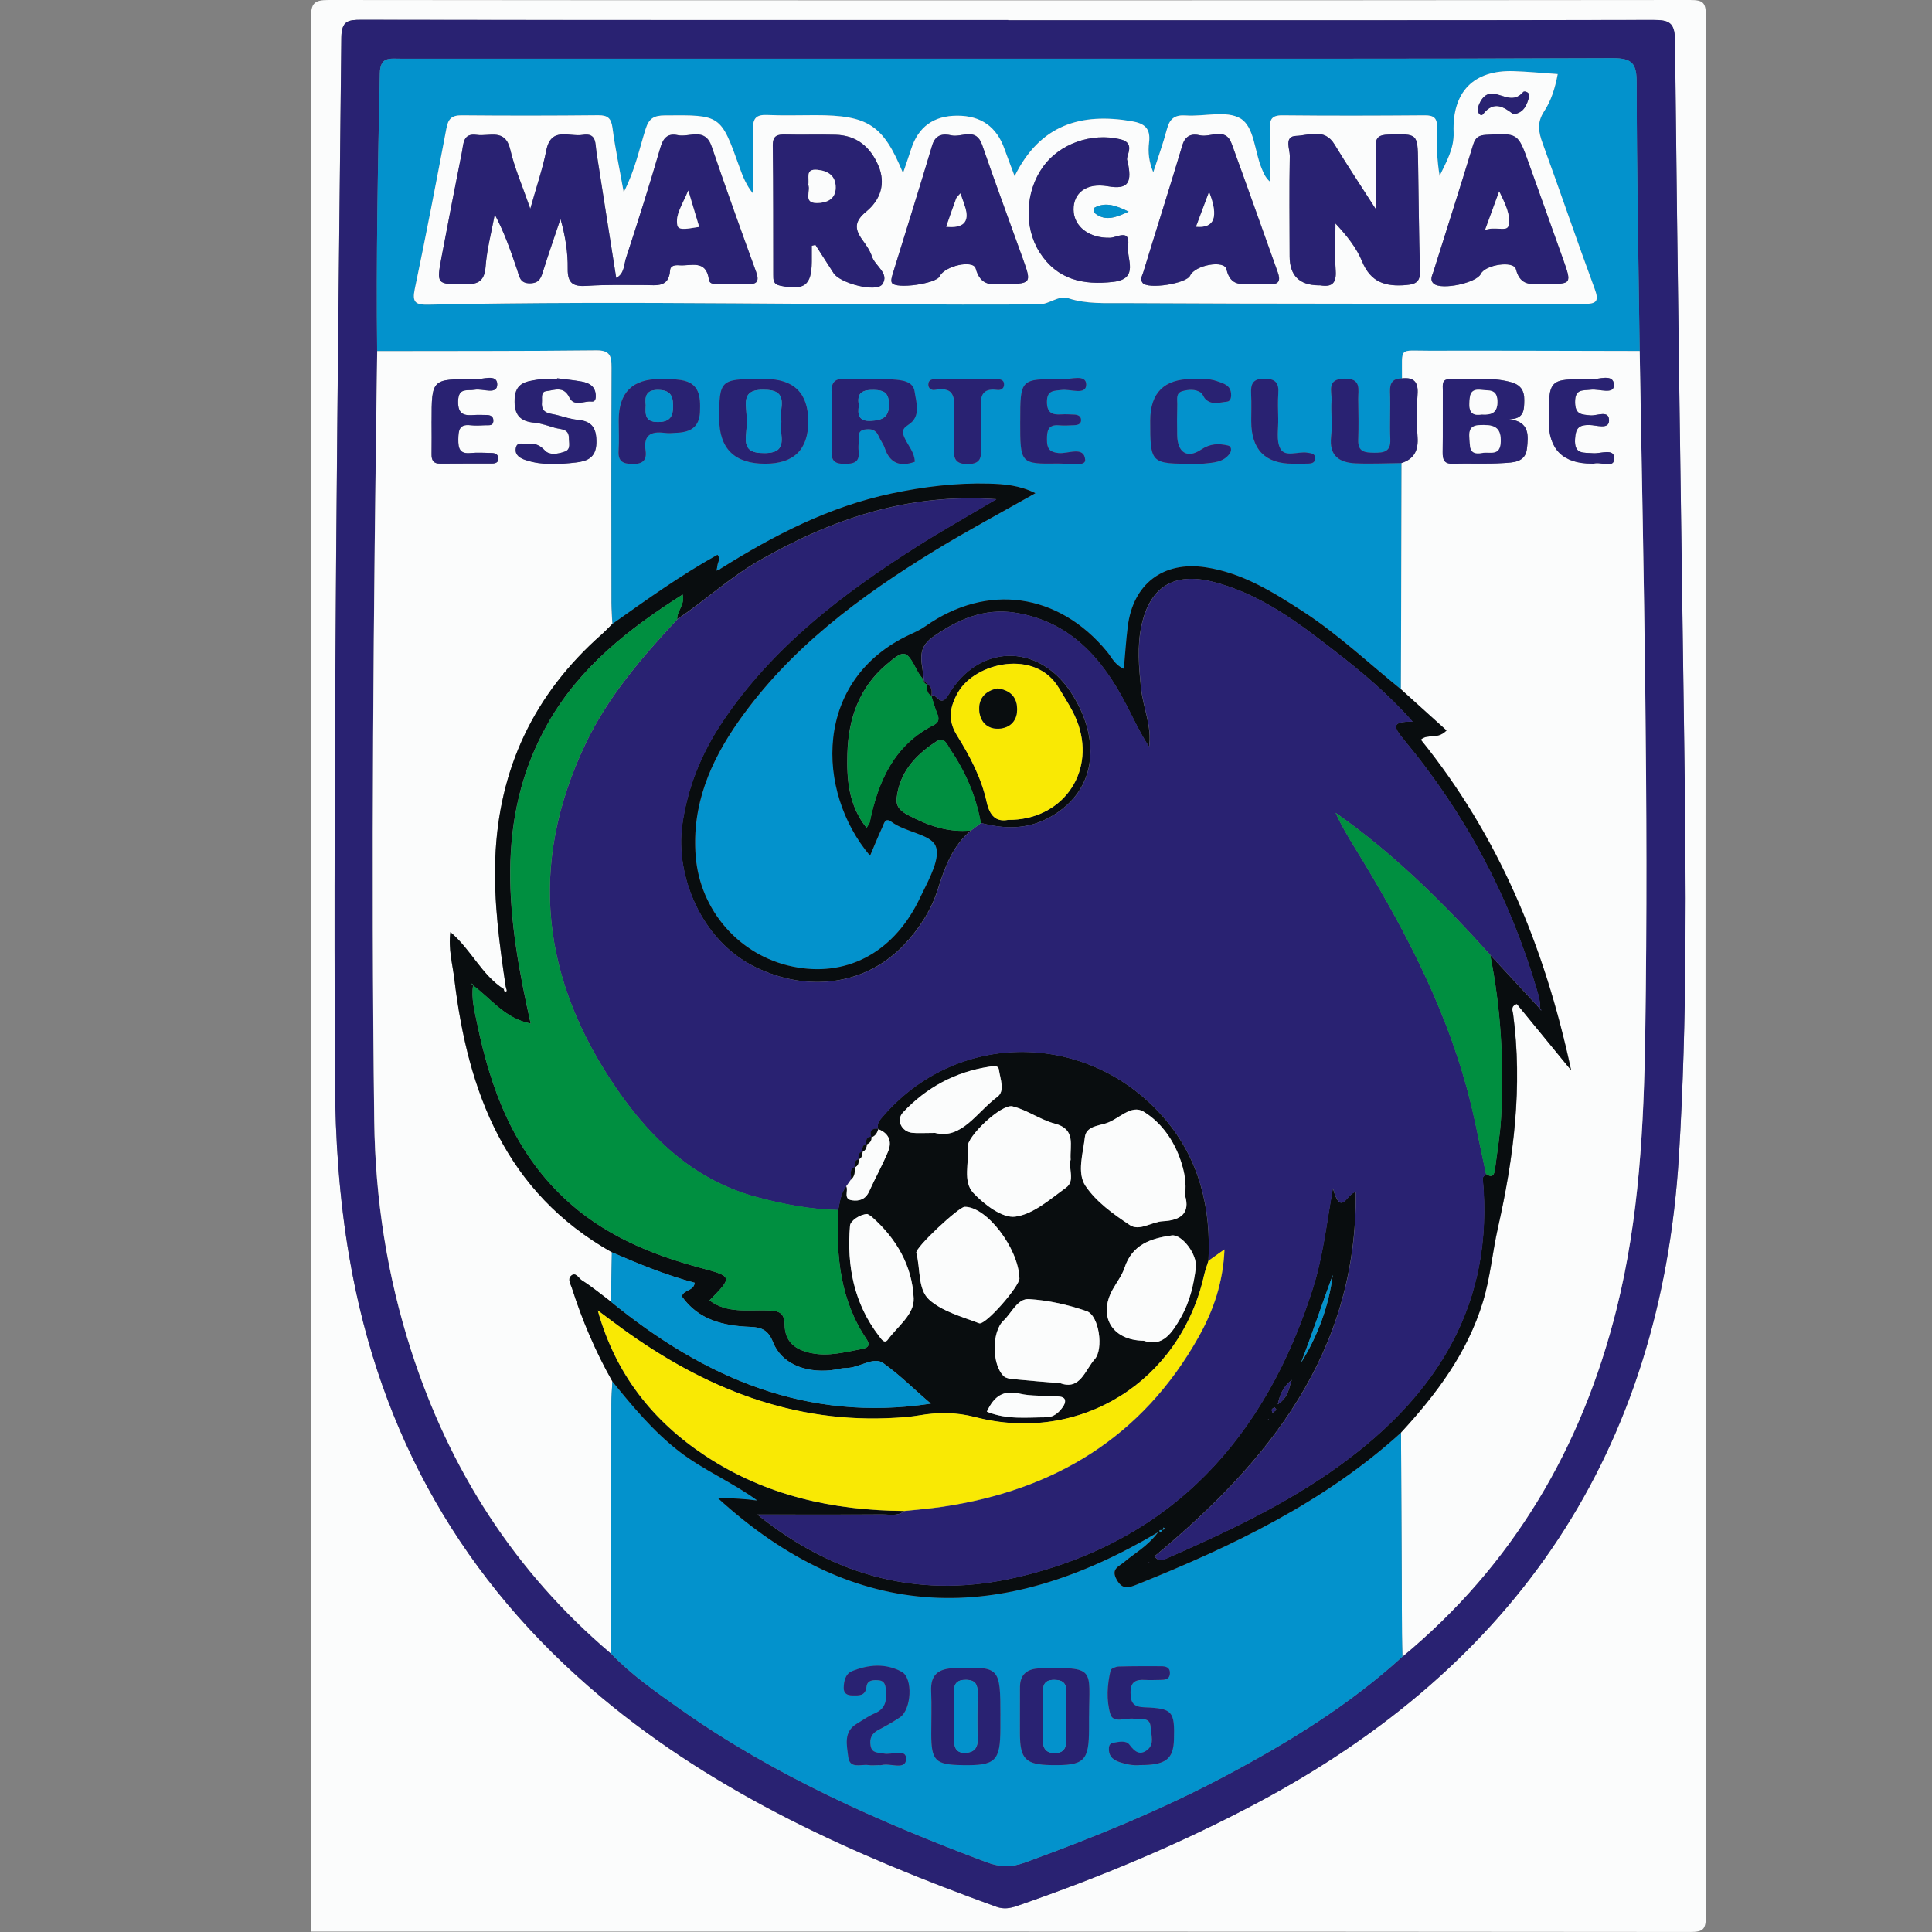 <?xml version="1.0" encoding="UTF-8"?>
<svg id="Camada_1" xmlns="http://www.w3.org/2000/svg" viewBox="0 0 500 500">
  <rect x="0" y="0" width="500" height="500" fill="#808080" stroke="none"/>
  <defs>
    <style>
      .cls-1 {
        fill: #0392cc;
      }

      .cls-2 {
        fill: #090d0f;
      }

      .cls-3 {
        fill: #008f40;
      }

      .cls-4 {
        fill: #fbfcfc;
      }

      .cls-5 {
        fill: #f9e904;
      }

      .cls-6 {
        fill: #292272;
      }
    </style>
  </defs>
  <path class="cls-4" d="M80.57,499.9c0-165.1.01-330.21-.09-495.31,0-3.75.84-4.6,4.58-4.59C202.5.12,319.94.11,437.39,0c3.41,0,4.08.67,4.08,4.09-.11,163.94-.11,327.88,0,491.81,0,3.42-.67,4.1-4.08,4.09-118.94-.11-237.88-.1-356.83-.1ZM260.91,5.24v-.05c-55.8,0-111.6.03-167.4-.06-3.51,0-5.14.3-5.18,4.64-.94,89.94-2.1,179.87-1.65,269.82.08,15.33,1.13,30.58,3.71,45.73,7.85,45.97,29.44,83.99,65.16,113.88,30.29,25.34,65.68,41.02,102.34,54.29,1.85.67,3.52.39,5.31-.23,21.34-7.37,42.12-16.01,62.08-26.62,67.13-35.67,104.52-90.89,109.21-167.43,2.18-35.6,1.87-71.25,1.38-106.89-.84-60.62-1.75-121.24-2.39-181.86-.05-4.74-1.61-5.3-5.67-5.29-55.64.12-111.27.08-166.91.08Z"/>
  <path class="cls-6" d="M260.91,5.24c55.64,0,111.27.04,166.91-.08,4.06,0,5.62.55,5.67,5.29.64,60.62,1.55,121.24,2.39,181.86.49,35.64.8,71.29-1.38,106.89-4.69,76.54-42.08,131.76-109.21,167.43-19.96,10.61-40.75,19.25-62.08,26.62-1.79.62-3.46.89-5.31.23-36.66-13.27-72.05-28.95-102.34-54.29-35.73-29.89-57.31-67.92-65.16-113.88-2.59-15.15-3.64-30.4-3.71-45.73-.45-89.94.72-179.88,1.65-269.82.05-4.34,1.67-4.65,5.18-4.64,55.8.09,111.6.06,167.4.06v.05ZM158.06,427.88c5.31,5.55,11.59,9.92,17.8,14.32,24.45,17.32,51.57,29.27,79.44,39.74,3.47,1.3,6.44,1.37,9.94.09,17.78-6.48,35.29-13.59,52.01-22.48,16.28-8.66,31.95-18.3,45.68-30.8,28.63-23.71,46.47-54.1,55.43-89.99,5.88-23.55,7.07-47.57,7.43-71.73.88-58.74-.39-117.46-1.45-176.18-.3-23.13-.75-46.27-.78-69.4,0-4.87-.98-6.43-6.22-6.41-53.31.22-106.61.14-159.92.14-51.31,0-102.63,0-153.94,0-2.68,0-5.09-.53-5.18,3.79-.51,23.97-.97,47.93-.7,71.9-.95,66.42-1.6,132.84-.76,199.26.26,20.17,3.33,40.06,9.54,59.36,9.96,30.95,26.83,57.3,51.66,78.39Z"/>
  <path class="cls-1" d="M97.61,90.87c-.28-23.97.18-47.94.7-71.9.09-4.32,2.5-3.79,5.18-3.79,51.31,0,102.63,0,153.94,0,53.31,0,106.61.08,159.92-.14,5.23-.02,6.21,1.54,6.22,6.41.03,23.13.48,46.27.78,69.4-18.17-.03-36.33-.11-54.5-.07-8.02.02-6.94-1.15-7.01,7.15-2.27-.02-3.19,1.03-3.11,3.38.14,4.15-.09,8.32.07,12.47.12,3.19-1.73,3.41-4.13,3.39-2.37-.01-4.31-.15-4.18-3.36.14-3.49.07-6.99,0-10.48-.05-2.49.94-5.42-3.58-5.34-4.67.08-3.2,3.26-3.32,5.58-.17,3.15.24,6.35-.11,9.47-.54,4.93,2.12,6.68,6.3,6.87,3.97.18,7.96-.03,11.93-.07-.05,19.51-.11,39.02-.16,58.53-8.39-6.78-16.25-14.24-25.34-20.13-7.81-5.07-15.7-9.97-25.18-11.41-10.96-1.66-18.79,4.24-20.16,15.41-.43,3.53-.66,7.08-1,10.86-2.37-1.05-3.14-2.99-4.37-4.47-12.57-15.21-31.04-17.79-46.99-6.55-1.21.85-2.58,1.49-3.92,2.11-25.15,11.6-24.49,40.63-10.4,57.28,1.13-2.64,2.09-5.05,3.19-7.4.42-.89.68-2.62,2.35-1.38,3.63,2.72,10,3.19,11.39,6.16,1.41,3.02-1.53,8.45-3.51,12.52-.36.75-.73,1.5-1.1,2.24-6.8,13.25-18.72,19.35-32.33,16.55-13.84-2.85-24-14.55-25.12-28.59-1.05-13.2,3.8-24.49,11.12-34.91,13.29-18.9,31.4-32.34,50.8-44.19,8.43-5.15,17.16-9.81,26.01-14.83-4.11-2.04-8.04-2.36-12.01-2.47-8.5-.23-16.87.8-25.18,2.54-16.16,3.4-30.54,10.83-44.37,19.52-.25-.22-.51-.45-.76-.67-.02-.94.97-1.83.05-2.98-9.51,5.27-18.34,11.62-27.21,17.9-.09-1.82-.25-3.64-.25-5.46-.02-20.29-.05-40.58.03-60.87.01-2.91-.31-4.51-3.93-4.47-18.9.21-37.81.16-56.71.19ZM161.42,49.74c-1.1-6.15-2.2-11.33-2.89-16.57-.33-2.51-1.18-3.35-3.71-3.33-11.79.12-23.59.13-35.38.02-2.53-.02-3.44.94-3.89,3.32-2.63,13.88-5.29,27.76-8.19,41.58-.72,3.44.1,4.18,3.47,4.1,52.65-1.15,105.31.24,157.97-.07,2.9-.02,5.06-2.44,7.73-1.58,4.71,1.53,9.59,1.21,14.31,1.24,39.7.23,79.4.12,119.1.21,3.34,0,3.94-.73,2.74-3.97-4.61-12.47-8.87-25.07-13.43-37.55-1.08-2.97-1.54-5.43.38-8.33,1.85-2.8,2.85-6.12,3.51-9.63-4.09-.28-7.73-.63-11.37-.75-10.41-.34-15.95,5.34-15.57,15.88.15,4.16-1.88,7.57-3.62,11.22-.72-4.26-.82-8.4-.68-12.54.08-2.4-.81-3.15-3.16-3.13-12.29.09-24.59.13-36.88,0-2.82-.03-3.28,1.16-3.21,3.57.14,4.53.04,9.07.04,13.61-1.22-1.08-1.66-2.27-2.16-3.43-1.87-4.41-1.86-10.78-5.5-12.94-3.6-2.14-9.36-.46-14.15-.78-2.86-.19-4.16.85-4.87,3.54-1,3.77-2.34,7.45-3.54,11.17-1.15-2.77-1.39-5.28-1.09-7.72.43-3.59-1.08-4.92-4.48-5.5-13.09-2.24-23.72.84-30.31,14.22-1.04-2.8-1.84-4.88-2.6-6.98q-3.11-8.66-12.21-8.67t-11.96,8.61c-.66,2.05-1.38,4.08-2.11,6.24-5.13-12.45-8.99-14.98-22.67-14.98-4.15,0-8.31.15-12.46-.05-2.81-.13-3.78.81-3.68,3.67.19,5.57.06,11.15.06,16.73-1.78-2.13-2.71-4.49-3.57-6.88-4.87-13.62-4.86-13.54-19.37-13.41-2.77.03-4.06.75-4.93,3.52-1.63,5.16-2.7,10.56-5.66,16.35ZM209.18,109.06q0-10.97-11.14-10.97c-.5,0-1,0-1.49,0-10.1.01-10.41.32-10.41,10.21q0,11.72,11.89,11.72,11.16,0,11.16-10.95ZM236.73,119.52c-.05-2.35-1.57-4.01-2.5-5.9-.72-1.48-1.05-2.51.78-3.65,3.42-2.14,2.08-5.75,1.67-8.64-.39-2.75-3.42-2.96-5.63-3.12-4.12-.29-8.28,0-12.42-.17-2.6-.1-3.51.9-3.44,3.48.14,5.15.12,10.3,0,15.45-.06,2.5,1.12,3.08,3.33,3.08,2.3,0,3.98-.32,3.68-3.2-.09-.82-.06-1.66,0-2.49.1-1.23-.44-2.85,1.48-3.19,1.57-.28,2.96-.06,3.69,1.68.45,1.07,1.22,2.01,1.58,3.1,1.33,3.96,3.94,4.93,7.76,3.57ZM160.13,108.73c0,2.66.13,5.32-.03,7.97-.16,2.73,1.13,3.34,3.57,3.37,2.59.04,3.78-.91,3.4-3.48-.59-3.93,1.31-5.03,4.84-4.58,1.14.14,2.32.04,3.47-.03,3.39-.19,5.61-1.51,5.77-5.38.16-3.94-.06-7.49-4.92-8.25-1.79-.28-3.63-.25-5.45-.26q-10.66-.04-10.65,10.63ZM297.68,108.83c0,11.17.06,11.23,11.42,11.18.83,0,1.67.05,2.49-.03,2.46-.26,5.04-.31,6.67-2.6.5-.7.5-1.87-.46-2.08-2.4-.53-4.57-.55-6.97,1.07-3.62,2.43-6.11.69-6.18-3.76-.04-2.66-.05-5.33.02-7.99.03-1.25-.42-2.89,1.3-3.38,1.59-.45,3.31-.61,4.8.36.5.33.67,1.13,1.12,1.6,1.64,1.72,3.69.93,5.59.76.98-.09,1.16-1.06,1.13-1.93-.1-2.37-1.96-2.78-3.7-3.4-2.1-.75-4.26-.54-6.41-.54q-10.82-.04-10.82,10.74ZM264.04,109.06c0,10.96,0,11.04,9.79,10.9,2.48-.04,7.17.92,7.03-.93-.29-3.73-4.46-1.51-6.91-1.78-2.48-.27-2.98-1.31-2.99-3.47,0-2.28.25-3.98,3.15-3.71,1.31.12,2.65.02,3.97-.03.86-.04,1.73-.29,1.71-1.34-.02-.99-.82-1.36-1.7-1.4-1.16-.06-2.32-.13-3.47-.05-2.36.16-3.66-.46-3.67-3.25,0-3.02,1.75-2.84,3.86-3.09,2.24-.27,6.31,1.46,6.31-1.38,0-2.79-4.09-1.32-6.3-1.36-10.77-.18-10.77-.08-10.77,10.89ZM250.33,98.1c-2.65,0-5.3-.02-7.95.01-.98.01-2.13.02-2.15,1.41-.02,1.01.83,1.53,1.67,1.38,5.82-1.05,5.02,2.95,4.98,6.43-.03,2.66.04,5.31-.02,7.97-.06,2.6-.29,4.87,3.64,4.81,3.68-.06,3.39-2.19,3.36-4.58-.04-3.15.11-6.32-.04-9.46-.15-3.13-.02-5.76,4.26-5.16.84.12,1.71-.29,1.75-1.31.06-1.43-1.09-1.46-2.07-1.48-2.48-.04-4.97-.01-7.45-.02ZM323.82,109q0,11.03,10.78,11.02c1.16,0,2.32.02,3.48-.02.97-.03,2.18.05,2.28-1.29.11-1.36-1.05-1.39-2.05-1.55-2.38-.39-5.69,1.28-6.95-1.02-1.14-2.08-.49-5.16-.56-7.8-.06-2.16-.14-4.33.02-6.48.2-2.71-.69-3.83-3.6-3.85-3.12-.02-3.56,1.5-3.43,4.02.12,2.32.03,4.65.02,6.98Z"/>
  <path class="cls-4" d="M362.84,97.92c.06-8.3-1.02-7.13,7.01-7.15,18.17-.04,36.33.04,54.5.07,1.05,58.72,2.33,117.44,1.45,176.18-.36,24.16-1.55,48.17-7.43,71.73-8.96,35.89-26.8,66.28-55.43,89.99-.04-1.98-.1-3.96-.11-5.95-.09-17.34-.16-34.69-.25-52.03,9.2-9.96,17.2-20.65,21.23-33.9,1.9-6.24,2.43-12.72,3.85-19.02,4.13-18.3,6.45-36.68,3.95-55.44-.1-.79-.75-1.99.97-2.57,4.38,5.35,8.8,10.75,14.04,17.14-6.93-32.34-18.92-60.83-38.9-85.55,1.89-1.65,4.21.12,6.66-2.38-3.98-3.6-7.9-7.14-11.82-10.68.05-19.51.11-39.02.16-58.53,3.33-1.07,4.4-3.36,4.14-6.8-.27-3.61-.28-7.28,0-10.89.25-3.2-.85-4.57-4.02-4.23ZM390.49,108.49c4.01-.02,3.96-2.41,4-4.94.04-2.57-1.04-3.99-3.51-4.67-5.24-1.43-10.57-.57-15.86-.74-2.07-.06-1.71,1.63-1.71,2.88-.03,5.33.04,10.66-.04,15.99-.03,1.99.39,3.09,2.72,3.01,4.31-.16,8.65.12,12.95-.18,2.51-.17,5.73-.11,6.14-3.73.38-3.36.78-7.03-4.68-7.63ZM400.8,108.99q0,11,11.15,11c.17,0,.35.04.5,0,1.84-.6,5.35,1.45,5.32-1.41-.03-2.67-3.54-1.13-5.47-1.29-2.5-.21-4.92.42-4.68-3.68.17-2.87,1-3.65,3.74-3.62,1.73.02,4.94,1.24,5.05-1.04.14-2.99-3.09-1.3-4.77-1.45-2.37-.21-3.99-.19-4.01-3.44-.02-3.46,1.95-2.95,4.11-3.21,2.1-.26,6.01,1.39,5.95-1.22-.07-3.07-4-1.39-6.13-1.43-10.76-.21-10.76-.1-10.76,10.79Z"/>
  <path class="cls-4" d="M97.61,90.87c18.9-.04,37.81.02,56.71-.19,3.62-.04,3.94,1.56,3.93,4.47-.08,20.29-.05,40.58-.03,60.87,0,1.82.17,3.64.25,5.46-.94.92-1.84,1.89-2.82,2.76-17.44,15.4-26.62,34.68-27.48,58.04-.41,11.19,1.09,22.16,2.72,33.16-.18.17-.34.36-.49.56-5.77-3.66-8.49-10.27-13.85-14.77-.56,4.39.56,8.27,1.03,12.16,3.52,29.38,13.28,55.21,40.78,70.71-.08,4.26-.16,8.52-.24,12.78-2.51-1.88-4.94-3.9-7.58-5.57-.78-.49-1.59-2.3-2.81-1.07-.85.86-.06,2.04.3,3.17,2.68,8.39,6.12,16.43,10.45,24.09-.09,1.99-.26,3.98-.26,5.96-.07,21.47-.11,42.94-.16,64.41-24.83-21.08-41.7-47.44-51.66-78.39-6.21-19.3-9.29-39.19-9.54-59.36-.84-66.42-.19-132.84.76-199.26ZM144.17,97.89c0,.1-.02.21-.03.31-1.66,0-3.35-.22-4.96.05-2.91.48-5.84.71-6.01,5.07-.16,4.07,1.35,5.75,5.2,6.1,1.79.16,3.53.84,5.28,1.33,1.51.42,3.56.18,3.56,2.6,0,1.26.58,2.93-1.02,3.52-1.7.62-3.99,1.04-5.2-.27-1.33-1.44-2.6-1.89-4.27-1.67-1.15.15-2.96-.86-3.26,1.13-.26,1.76,1.15,2.57,2.67,3.06,4.21,1.36,8.54,1.08,12.8.6,2.85-.32,5.33-1.12,5.4-5.11.06-3.73-1.07-5.59-4.81-5.95-1.79-.17-3.56-.74-5.31-1.21-1.81-.49-4.25-.27-3.98-3.31.1-1.1-.36-2.74,1.13-2.9,2.07-.23,4.48-1.44,5.96,1.61,1.24,2.54,3.78.87,5.72,1.09,1.09.12,1.17-.9,1.11-1.76-.16-2.27-1.76-3.08-3.65-3.42-2.1-.38-4.24-.57-6.36-.85ZM111.7,109.06c0,2.82.03,5.64-.01,8.47-.03,1.59.46,2.49,2.24,2.47,4.47-.06,8.94-.02,13.41-.03.88,0,1.71-.29,1.65-1.35-.05-.98-.81-1.37-1.72-1.38-1.82-.02-3.66-.17-5.46.01-2.85.29-3.23-1.2-3.2-3.57.03-2.28.22-3.97,3.15-3.62,1.31.16,2.65.06,3.97,0,.76-.03,1.81.21,1.94-.95.14-1.27-.67-1.72-1.84-1.7-.99.01-1.99-.07-2.98,0-2.59.2-4.36,0-4.29-3.55.07-3.65,2.36-2.63,4.33-2.99,2.05-.38,5.83,1.47,5.8-1.42-.03-2.77-3.83-1.21-5.86-1.25-11.13-.19-11.14-.09-11.13,10.87Z"/>
  <path class="cls-1" d="M158.06,427.88c.05-21.47.09-42.94.16-64.41,0-1.99.17-3.98.26-5.96,5.23,6.46,10.5,12.82,17.13,17.99,6.36,4.95,13.85,8.05,20.4,12.84-3.18-.45-6.14-.56-10.33-.73,36.01,32.9,73.54,32.97,114.07,8.9-3,3.91-6.16,5.47-8.74,7.69-1.41,1.21-3.6,1.76-2.02,4.59,1.52,2.74,3.18,2.11,5.34,1.24,24.59-9.88,48.35-21.2,68.25-39.26.08,17.34.16,34.69.25,52.03,0,1.98.07,3.96.11,5.95-13.72,12.51-29.39,22.15-45.68,30.8-16.72,8.89-34.23,16-52.01,22.48-3.51,1.28-6.47,1.21-9.94-.09-27.87-10.47-54.99-22.42-79.44-39.74-6.22-4.41-12.49-8.77-17.8-14.32ZM258.89,444.24c0-12.9-.11-12.94-11.94-12.54-4.1.14-6.18,1.67-5.98,6,.17,3.65.03,7.32.03,10.99,0,6.99,1.01,8,8.05,8.12,8.62.15,9.83-1.03,9.83-9.58,0-1,0-2,0-3ZM281.84,444.24c0-12.42,1.97-12.84-12.84-12.46-.17,0-.33.02-.5.03-2.96.23-4.53,1.79-4.54,4.81-.01,3.99-.02,7.97-.01,11.96.01,6.68,1.44,8.12,8.13,8.23,8.57.14,9.75-1.02,9.75-9.58,0-1,0-1.99,0-2.99ZM294.85,456.82c6.81.04,8.83-1.5,8.96-6.64.2-7.26-.35-8.03-7.58-8.3-2.87-.11-3.67-1.14-3.66-3.86.01-2.8,1.41-3.37,3.73-3.24,1.32.08,2.65.02,3.97,0,1.19-.02,2.43-.08,2.49-1.7.06-1.63-1.15-1.83-2.36-1.84-3.64-.02-7.28-.04-10.91.08-.73.02-1.97.51-2.08.99-.88,3.74-1.12,7.73-.07,11.29.77,2.61,4.09.85,6.23,1.25,1.65.31,4.07-.65,4.2,2.14.09,2.02,1.14,4.47-.99,6.01-1.89,1.37-3.17.29-4.47-1.43-.93-1.24-2.77-.74-4.23-.51-1.03.17-1.16,1.04-1.11,1.9.11,1.75,1.22,2.56,2.76,3.09,1.75.61,3.51.92,5.11.79ZM227.22,456.82c.33,0,.68.07.99-.01,2.19-.58,6.16,1.43,6.3-1.51.14-2.89-3.73-1.02-5.78-1.46-1.44-.32-3.07,0-3.42-2.04-.32-1.87.31-3.18,2.03-4.08,1.91-.99,3.79-2.06,5.57-3.25,2.99-1.99,3.43-10.17.48-11.78-4.18-2.28-8.67-1.9-12.94-.15-1.61.66-2.06,2.51-2.09,4.25-.03,1.51.9,1.99,2.24,2,1.66,0,3.36.23,3.65-2.22.2-1.76,1.68-1.8,3.05-1.71,1.82.13,1.88,1.47,2,2.86.2,2.5-.21,4.55-2.86,5.69-1.66.71-3.17,1.79-4.72,2.73-3.49,2.11-2.52,5.56-2.19,8.54.36,3.24,3.29,1.86,5.22,2.14.81.12,1.65.02,2.48.02Z"/>
  <path class="cls-2" d="M362.58,370.77c-19.9,18.06-43.66,29.38-68.25,39.26-2.17.87-3.83,1.5-5.34-1.24-1.57-2.83.62-3.37,2.02-4.59,2.58-2.22,5.74-3.78,8.74-7.69-40.53,24.07-78.06,24-114.07-8.9,4.19.17,7.15.28,10.33.73-6.55-4.79-14.04-7.89-20.4-12.84-6.63-5.17-11.9-11.53-17.13-17.99-4.33-7.66-7.77-15.71-10.45-24.1-.36-1.13-1.16-2.31-.3-3.17,1.22-1.23,2.03.58,2.81,1.07,2.64,1.67,5.07,3.68,7.58,5.57,24.09,19.66,50.72,31.29,82.79,26.37-4.22-3.57-8.05-7.46-12.37-10.51-2.48-1.75-6.21,1.3-9.54,1.3-1.31,0-2.62.44-3.93.57-6.94.71-12.89-1.85-15.02-7.28-1.21-3.08-2.92-3.84-5.82-3.94-6.98-.25-13.47-1.78-17.76-7.88.44-1.83,3.07-1.32,3.32-3.54-7.4-1.95-14.44-4.85-21.42-7.88-27.5-15.5-37.27-41.33-40.78-70.71-.47-3.89-1.58-7.77-1.03-12.16,5.36,4.5,8.08,11.1,13.85,14.77.09.36.13.89.66.51.13-.09-.1-.7-.17-1.07-1.63-10.99-3.13-21.96-2.72-33.16.86-23.36,10.04-42.63,27.48-58.04.99-.87,1.88-1.84,2.82-2.76,8.87-6.28,17.7-12.63,27.21-17.9.92,1.15-.06,2.03-.04,2.98-.05.37-.11.75-.17,1.12.31-.15.62-.3.93-.45,13.84-8.69,28.21-16.12,44.37-19.52,8.31-1.75,16.68-2.77,25.18-2.54,3.97.11,7.9.43,12.01,2.47-8.85,5.02-17.58,9.67-26.01,14.83-19.39,11.86-37.51,25.29-50.8,44.19-7.32,10.42-12.17,21.71-11.12,34.91,1.12,14.04,11.28,25.75,25.12,28.59,13.61,2.8,25.53-3.3,32.33-16.55.38-.74.74-1.49,1.1-2.24,1.99-4.07,4.93-9.5,3.51-12.52-1.39-2.98-7.76-3.44-11.39-6.16-1.66-1.24-1.93.48-2.35,1.38-1.1,2.35-2.06,4.76-3.19,7.4-14.1-16.64-14.76-45.68,10.4-57.28,1.35-.62,2.72-1.26,3.92-2.11,15.96-11.24,34.43-8.66,46.99,6.55,1.22,1.48,1.99,3.42,4.37,4.47.34-3.78.57-7.33,1-10.86,1.37-11.17,9.2-17.06,20.16-15.41,9.48,1.43,17.37,6.34,25.18,11.41,9.08,5.89,16.95,13.35,25.34,20.13,3.92,3.54,7.84,7.08,11.82,10.68-2.45,2.49-4.77.72-6.66,2.38,19.97,24.73,31.97,53.21,38.9,85.55-5.23-6.39-9.66-11.8-14.04-17.14-1.72.58-1.08,1.79-.97,2.57,2.5,18.76.18,37.13-3.95,55.44-1.42,6.3-1.95,12.79-3.85,19.02-4.03,13.25-12.03,23.94-21.23,33.9ZM300.82,395.91c.24-.13,1.02.03.32-.6-.08.23-.17.46-.25.68-.36.06-1.16-.29-.62.64.18-.24.36-.48.55-.72ZM122.42,255.01c-.05-.13-.07-.28-.15-.38-.04-.06-.18-.04-.28-.06.15.14.3.27.45.41-.53,3.37.36,6.62,1.03,9.86,3.5,17.04,9.48,32.89,22.47,45.17,10.04,9.49,22.33,14.63,35.46,18.14,8.24,2.2,8.21,2.31,2.21,8.4,4.55,3.4,9.81,2.42,14.8,2.58,2.56.08,4.61.2,4.64,3.58.04,4.6,2.76,6.67,7.09,7.51,4.4.86,8.51-.3,12.7-1.06,1.47-.27,2.65-.75,1.41-2.59-6.86-10.17-7.9-21.63-7.33-33.44.44-2.13.66-4.33,2.08-6.12.62,1.17-.87,3.3,1.46,3.63,1.91.27,3.53-.26,4.45-2.29,1.57-3.47,3.44-6.82,4.9-10.33,1.07-2.57.27-4.71-2.52-5.79-.41-1.07.01-1.91.69-2.72,19.57-23.42,54.16-22.7,73.52.1,8.92,10.5,11.93,23.08,11.24,36.67-.38,1.25-.85,2.49-1.14,3.76-6.16,27.47-32.05,43.74-59.21,36.72-5.04-1.3-9.66-1.29-14.56-.44-1.95.34-3.94.49-5.92.61-26.62,1.65-49.68-7.7-70.82-23.01-2.15-1.56-4.27-3.18-6.4-4.77,4.55,16.37,14.18,28.61,27.9,37.66,15.6,10.29,33.03,14.11,51.44,14.24-1.74,1.42-3.83.87-5.76.88-10.35.07-20.7.03-32.29.03,20.68,16.64,43.06,21.87,67.24,16.22,40.25-9.4,64.3-36.22,76.56-74.83,2.53-7.97,3.47-16.29,5.15-25.85,2.15,7.71,3.64,1.21,5.92,1.01.4,41.57-22.59,69.83-52.1,94.27,1.06,1.26,1.86,1.1,2.63.76,15.83-6.94,31.49-14.23,45.54-24.45,25.11-18.26,39.81-41.78,36.79-74.13-.03-.36.54-.78.83-1.17,1.87,1.32,2.21,0,2.39-1.44.55-4.42,1.32-8.83,1.55-13.27.74-14.08-.04-28.08-2.83-41.94,4.28,4.62,8.56,9.24,12.84,13.87.05.13.08.28.16.38.05.06.19.05.29.07-.15-.15-.29-.31-.44-.46.17-1.7-.31-3.26-.79-4.88-7.04-23.94-18.49-45.54-34.41-64.7-2.68-3.22-3.41-4.76,2.28-4.65-6.35-7.2-13.11-12.81-20.02-18.19-9.69-7.54-19.54-14.99-31.79-18.05-9.94-2.48-16.15,1.28-18.35,11.26-1.19,5.4-.7,10.88-.13,16.36.53,5.04,2.87,9.87,2.06,15.12-2.31-3.58-4.04-7.31-5.92-10.95-6.2-12.03-14.64-21.57-28.77-23.77-7.9-1.23-14.79,1.71-21.3,6.32-4.69,3.32-2.38,7.29-2.32,11.17-.55-.8-1.21-1.55-1.65-2.41-2.86-5.57-3.34-5.61-8.01-1.64-7.11,6.04-9.83,14.11-10.08,22.98-.19,6.61.25,13.38,4.96,19.27.51-.9.75-1.17.82-1.48,2.18-10.62,6.3-19.95,16.62-25.16,1.29-.65,1.38-1.62.84-2.91-.63-1.51-1.04-3.11-1.55-4.68,1.38-.83,2.29,3.47,4.47-.23,7.69-13.06,22.98-13.44,31.45-.95,7.61,11.21,7.89,25.43-5.29,32.7-5.77,3.18-11.71,3.04-17.81,1.44-1.21-6.93-3.97-13.24-7.89-19.03-.82-1.22-1.49-3.46-3.7-2-5.28,3.48-9.38,7.83-10.17,14.53-.29,2.48,1.24,3.58,3.08,4.54,5.05,2.65,10.29,4.51,16.13,3.91-4.76,4.01-6.75,9.48-8.57,15.23-1.71,5.41-4.81,10.22-8.76,14.38-9.87,10.39-24.83,12.39-38.44,5.75-14.25-6.94-20.69-23.95-18.97-36.58,1.34-9.89,5.02-18.86,10.59-27.14,12.92-19.18,30.81-32.81,49.96-45,6.55-4.17,13.34-7.97,20.77-12.38-22.93-1.65-42.55,5.14-61.21,15.79-7.67,4.37-14.1,10.39-21.38,15.27-.14-2.08,2.05-3.67,1.41-6.37-14.05,8.9-26.63,18.84-34.8,33.21-14.17,24.91-10.51,51.14-4.53,77.81-6.74-1.31-10.26-6.49-14.94-9.87ZM260.87,212.19c13.86.12,22.46-11.86,18.23-24.56-1.17-3.51-3.23-6.48-5.09-9.61-6.02-10.13-21.61-6.62-26.07,1.16-2.11,3.68-2.76,7.16-.27,11.15,3.32,5.33,6.3,10.95,7.66,17.16.78,3.57,2.39,5.28,5.54,4.7ZM306.69,309.37c.39-3.31-.19-6.11-1.06-8.77-1.75-5.33-5-10.02-9.62-12.87-3.31-2.04-6.49,1.98-9.82,3-2.06.63-5.13.84-5.43,3.58-.46,4.22-2.11,9.22.16,12.61,2.76,4.12,7.22,7.31,11.46,10.13,2.52,1.68,5.66-.85,8.57-.99,4.66-.23,7.11-2.09,5.73-6.68ZM277.08,300.12c-.24-3.77,1.46-7.88-4.11-9.34-3.78-.99-7.16-3.54-10.94-4.47-2.86-.7-11.87,7.87-11.58,10.51.44,4.03-1.39,8.89,1.46,11.92,2.82,2.99,7.49,6.57,10.86,6.12,4.64-.62,8.99-4.52,13.12-7.5,2.45-1.77.54-5,1.19-7.25ZM263.83,330.83c-.22-7.79-8.52-18.61-14.18-18.5-1.53.03-12.86,10.6-12.5,11.91,1.12,4.12.31,9.44,3.37,12.16,3.41,3.03,8.43,4.35,12.88,6.06,1.61.62,10.5-9.6,10.44-11.63ZM274.45,357.99c5.12,1.82,6.31-3.36,8.86-6.22,2.36-2.66,1.13-11.33-2.08-12.44-4.79-1.66-9.91-2.82-14.95-3.12-2.95-.18-4.44,3.56-6.56,5.55-3.13,2.94-3.03,11.55.09,14.43.53.48,1.47.64,2.24.71,3.94.39,7.9.7,12.4,1.09ZM296.05,346.99c4.86,1.68,7.3-2.03,9.62-6.13,2.25-3.98,3.26-8.32,3.82-12.76.44-3.47-3.65-8.75-6.24-8.38-5.43.77-10.22,2.35-12.2,8.34-.66,2.01-2.04,3.77-3.08,5.65-3.8,6.83-.31,13.18,8.09,13.27ZM224.51,314.2c-1.85,0-4.42,1.71-4.52,3.01-.86,10.42,1.01,20.15,7.54,28.62.54.7,1.37,2.09,2.26.87,2.5-3.43,6.86-6.5,6.68-10.68-.36-8.34-4.43-15.42-10.75-21.02-.45-.4-1.02-.68-1.2-.79ZM242,293.2c6.91,1.76,10.78-5.37,16.12-9.33,2.08-1.54.73-4.67.41-7.04-.17-1.25-1.58-.91-2.51-.77-8.79,1.35-16.24,5.37-22.3,11.82-1.85,1.97-.42,4.99,2.35,5.29,1.47.16,2.97.03,5.95.03ZM255.4,365.34c5.17,2.13,10.32,1.46,15.4,1.46,1.38,0,2.58-.72,3.48-1.71.63-.7,1.38-1.67,1.36-2.49-.04-1.23-1.44-1.15-2.35-1.23-3.14-.26-6.39.02-9.41-.69-4.18-.98-6.6.59-8.48,4.66ZM336.71,352.67c4.34-6.98,7.14-14.53,8.21-22.7-2.8,7.54-5.3,15.2-8.21,22.7ZM330.69,363.44c2.97-1.99,2.83-4.39,3.63-6.33-1.7,1.41-2.98,3.05-3.63,6.33ZM329.86,364.21c-.25.18-.62.31-.71.56-.09.23.12.57.19.86.34-.26.68-.51,1.03-.77-.16-.21-.33-.42-.5-.65ZM297.55,404.45l-.24-.15-.03.22.27-.08ZM328.26,367.23l-.15.24.23.03-.08-.27Z"/>
  <path class="cls-4" d="M161.42,49.74c2.96-5.79,4.03-11.18,5.66-16.35.87-2.77,2.16-3.49,4.93-3.52,14.51-.13,14.5-.21,19.37,13.41.85,2.39,1.78,4.75,3.57,6.88,0-5.58.14-11.16-.06-16.73-.1-2.86.88-3.8,3.68-3.67,4.14.19,8.3.05,12.46.05,13.68,0,17.55,2.54,22.67,14.98.73-2.15,1.45-4.18,2.11-6.24q2.77-8.61,11.96-8.61t12.21,8.67c.75,2.1,1.55,4.18,2.6,6.98,6.59-13.38,17.22-16.45,30.31-14.22,3.4.58,4.92,1.91,4.48,5.5-.3,2.45-.06,4.96,1.09,7.72,1.2-3.72,2.54-7.4,3.54-11.17.71-2.7,2.01-3.74,4.87-3.54,4.79.33,10.55-1.36,14.15.78,3.63,2.16,3.63,8.53,5.5,12.94.49,1.17.93,2.36,2.16,3.43,0-4.54.1-9.08-.04-13.61-.07-2.41.39-3.6,3.21-3.57,12.29.13,24.58.1,36.88,0,2.36-.02,3.25.73,3.16,3.13-.14,4.14-.04,8.28.68,12.54,1.74-3.64,3.77-7.06,3.62-11.22-.38-10.54,5.16-16.22,15.57-15.88,3.64.12,7.27.47,11.37.75-.66,3.51-1.66,6.83-3.51,9.63-1.92,2.91-1.47,5.37-.38,8.33,4.56,12.49,8.82,25.09,13.43,37.55,1.2,3.24.6,3.98-2.74,3.97-39.7-.09-79.4.02-119.1-.21-4.72-.03-9.6.29-14.31-1.24-2.67-.87-4.83,1.56-7.73,1.58-52.66.31-105.31-1.08-157.97.07-3.36.07-4.19-.66-3.47-4.1,2.9-13.82,5.56-27.7,8.19-41.58.45-2.38,1.36-3.34,3.89-3.32,11.79.11,23.59.1,35.38-.02,2.53-.03,3.38.82,3.71,3.33.68,5.24,1.79,10.42,2.89,16.57ZM159.48,71.89c-1.7-10.83-3.42-21.66-5.1-32.49-.35-2.23.09-5.12-3.59-4.5-3.42.58-8.18-2.24-9.41,4.05-.91,4.65-2.48,9.16-4.13,15.07-2.08-6.01-4.08-10.55-5.18-15.29-1.31-5.62-5.41-3.36-8.65-3.83-3.64-.53-3.44,2.29-3.86,4.41-1.79,8.95-3.53,17.92-5.22,26.9-1.42,7.51-1.38,7.33,6.02,7.36,3.46.01,5.03-.85,5.32-4.61.35-4.52,1.54-8.98,2.37-13.46,2.54,4.75,4.16,9.54,5.8,14.33.57,1.66.65,3.52,3.34,3.48,2.54-.04,2.88-1.58,3.45-3.39,1.4-4.44,2.94-8.84,4.42-13.26,1.27,4.44,1.94,8.68,1.87,12.91-.06,3.95,1.62,4.64,5.09,4.4,4.95-.34,9.94-.2,14.91-.2,2.95,0,6.19.73,6.5-3.85.08-1.24,1.37-1.35,2.36-1.27,3,.24,6.96-1.6,7.68,3.68.2,1.45,1.84,1.12,2.94,1.14,2.32.05,4.65-.07,6.97.04,2.54.12,3.21-.69,2.29-3.21-3.92-10.76-7.8-21.54-11.48-32.38-1.74-5.11-5.77-2.3-8.78-2.95-2.54-.54-3.74.63-4.5,3.24-2.77,9.56-5.79,19.05-8.88,28.52-.58,1.79-.41,4.1-2.54,5.18,0,0,0-.03,0-.03ZM356.08,54.16c-4-6.25-7.48-11.45-10.71-16.79-2.59-4.28-6.62-2.31-9.91-2.2-3.23.11-1.62,3.4-1.66,5.2-.17,8.66-.05,17.32-.04,25.98q.01,7.42,7.48,7.5c.17,0,.34-.02.5.01,3.03.51,4.15-.65,3.94-3.8-.26-4.06-.06-8.15-.06-12.22,2.9,3.11,5.42,6.24,6.89,9.81,2.25,5.47,6.09,6.58,11.41,6.13,2.84-.24,3.66-1.1,3.57-3.85-.28-9.32-.34-18.65-.49-27.97-.12-7.45-.11-7.33-7.65-7.13-2.61.07-3.45.8-3.33,3.45.21,4.82.06,9.65.06,15.89ZM210.09,63.58c.31-.07.62-.15.93-.22,1.57,2.44,3.15,4.88,4.71,7.33,1.66,2.6,11.08,5.09,12.61,2.86,1.93-2.81-1.86-4.69-2.68-7.18-.51-1.54-1.51-2.96-2.48-4.3-2.03-2.79-2.1-4.79.95-7.29,3.66-3,5.24-7.24,3.13-12.06-2.1-4.81-5.64-7.72-11.03-7.86-4.3-.11-8.61.05-12.92-.06-2.12-.05-3.35.22-3.32,2.89.15,11.13.1,22.26.13,33.39,0,1.33-.07,2.47,1.86,2.86,6.16,1.26,8.05-.08,8.1-6.18.01-1.4,0-2.8,0-4.2ZM400.09,73.5c6.68,0,6.7,0,4.43-6.41-2.93-8.28-5.91-16.55-8.87-24.82-2.82-7.89-2.81-7.82-11.03-7.37-1.97.11-2.81.68-3.4,2.63-3.32,10.95-6.83,21.83-10.25,32.75-.33,1.05-1.04,2.22.13,3.18,2.06,1.68,11.02-.24,12.12-2.56,1.14-2.39,8.52-3.52,9.09-1.24,1.23,4.9,4.64,3.71,7.76,3.85ZM258.82,73.5c8.22,0,8.24-.01,5.92-6.51-3.51-9.83-7.16-19.61-10.55-29.48-1.62-4.71-5.29-1.87-7.98-2.49-2.11-.49-4.11-.26-4.96,2.6-3.31,11.12-6.81,22.17-10.21,33.26-.23.74-.53,1.77-.21,2.31,1.02,1.72,11.45.23,12.36-1.68,1.29-2.7,8.69-4.37,9.33-2.02,1.28,4.69,4.38,4.08,6.31,4ZM324.64,73.49c1.33,0,2.66-.08,3.98.02,2.49.18,2.8-1.01,2.08-3.03-3.98-11.1-7.89-22.22-11.93-33.29-1.62-4.42-5.46-1.53-8.22-2.18-2.03-.48-3.76-.03-4.53,2.55-3.29,10.97-6.77,21.89-10.11,32.84-.26.87-.93,1.87-.19,2.81,1.39,1.75,11.33.2,12.3-1.89,1.26-2.72,8.83-4.11,9.4-1.65,1.08,4.74,4.22,3.77,7.23,3.82ZM291.77,41.59c-.64-1.04,2.43-4.53-1.83-5.55-7.45-1.78-15.72,1.15-19.99,7.1-4.59,6.41-5.03,15.63-.91,22.13,4.51,7.12,11.34,8.59,19.11,7.67,6.79-.8,3.35-6,3.8-9.29.62-4.59-2.87-2.17-4.65-2.12-5.37.16-9.43-2.87-9.46-7.31-.03-4.24,3.25-7,8.9-6.01,5.4.95,6.3-1.09,5.04-6.62ZM391.69,29.58c2.78-.39,3.48-2.52,4.06-4.56.3-1.06-1.2-1.61-1.55-1.2-2.48,2.87-4.95.85-7.58.44-2.22-.35-3.51,1.54-4.13,3.59-.35,1.16.7,2.49,1.31,1.71,2.83-3.6,5.36-1.89,7.89.03ZM292.09,54.77c-3.14-1.52-5.84-2.57-8.74-1.08-.53.27-.31,1.27.25,1.68,2.63,1.9,5.17.92,8.49-.6Z"/>
  <path class="cls-6" d="M209.18,109.06q0,10.95-11.16,10.95-11.89,0-11.89-11.72c0-9.89.31-10.2,10.41-10.21.5,0,1,0,1.49,0q11.14,0,11.14,10.97ZM202.21,109.11c0-1.16-.13-2.34.02-3.47.53-3.79-1.14-4.79-4.77-4.77-3.57.01-4.7,1.29-4.39,4.66.21,2.3.25,4.66,0,6.95-.42,3.8,1.16,4.8,4.79,4.78,3.57-.01,4.77-1.31,4.37-4.67-.14-1.14-.02-2.32-.02-3.48Z"/>
  <path class="cls-6" d="M236.73,119.52c-3.82,1.35-6.43.39-7.76-3.57-.37-1.09-1.13-2.03-1.58-3.1-.74-1.74-2.13-1.96-3.69-1.68-1.92.35-1.37,1.96-1.48,3.19-.07.83-.1,1.67,0,2.49.3,2.87-1.38,3.2-3.68,3.2-2.21,0-3.39-.58-3.33-3.08.12-5.15.13-10.3,0-15.45-.07-2.58.84-3.58,3.44-3.48,4.14.16,8.3-.12,12.42.17,2.21.15,5.24.37,5.63,3.12.41,2.89,1.75,6.5-1.67,8.64-1.82,1.14-1.5,2.17-.78,3.65.92,1.89,2.45,3.55,2.5,5.9ZM222.28,104.92c-.39,2.35-.08,4.19,3.15,3.99,2.84-.17,4.68-.83,4.63-4.3-.04-2.9-1.22-3.65-3.88-3.7-2.88-.05-4.55.64-3.9,4Z"/>
  <path class="cls-6" d="M362.84,97.92c3.17-.34,4.27,1.03,4.02,4.23-.28,3.61-.28,7.28,0,10.89.26,3.44-.82,5.72-4.14,6.8-3.98.04-7.97.25-11.93.07-4.18-.19-6.84-1.94-6.3-6.87.34-3.12-.06-6.32.11-9.47.12-2.32-1.35-5.5,3.32-5.58,4.53-.08,3.54,2.85,3.58,5.34.06,3.49.14,6.99,0,10.48-.13,3.21,1.81,3.34,4.18,3.36,2.41.01,4.25-.21,4.13-3.39-.16-4.15.08-8.32-.07-12.47-.08-2.35.84-3.39,3.11-3.38Z"/>
  <path class="cls-6" d="M160.13,108.73q0-10.67,10.65-10.63c1.82,0,3.66-.02,5.45.26,4.86.76,5.08,4.31,4.92,8.25-.16,3.87-2.38,5.18-5.77,5.38-1.16.07-2.34.18-3.47.03-3.52-.45-5.42.65-4.84,4.58.38,2.57-.81,3.52-3.4,3.48-2.44-.04-3.74-.65-3.57-3.37.16-2.65.03-5.31.03-7.97ZM167.12,104.89c-.15,2.38-.16,4.34,3.16,4.32,3.18-.01,3.94-1.49,3.91-4.31-.03-2.65-.87-3.91-3.73-3.99-3.15-.09-3.63,1.55-3.34,3.97Z"/>
  <path class="cls-6" d="M297.68,108.83q0-10.76,10.82-10.74c2.14,0,4.31-.2,6.41.54,1.74.62,3.61,1.03,3.7,3.4.04.87-.14,1.84-1.13,1.93-1.9.17-3.95.97-5.59-.76-.45-.47-.62-1.27-1.12-1.6-1.49-.97-3.21-.81-4.8-.36-1.72.49-1.27,2.13-1.3,3.38-.07,2.66-.06,5.33-.02,7.99.06,4.45,2.56,6.19,6.18,3.76,2.4-1.62,4.57-1.61,6.97-1.07.96.21.96,1.38.46,2.08-1.64,2.29-4.22,2.34-6.67,2.6-.82.09-1.66.03-2.49.03-11.36.06-11.42,0-11.42-11.18Z"/>
  <path class="cls-6" d="M264.04,109.06c0-10.97,0-11.07,10.77-10.89,2.21.04,6.31-1.43,6.3,1.36,0,2.84-4.07,1.11-6.31,1.38-2.1.25-3.86.07-3.86,3.09,0,2.79,1.3,3.41,3.67,3.25,1.15-.08,2.31,0,3.47.05.89.04,1.69.41,1.7,1.4.02,1.05-.85,1.3-1.71,1.34-1.32.05-2.66.15-3.97.03-2.89-.26-3.16,1.44-3.15,3.71,0,2.16.51,3.2,2.99,3.47,2.45.27,6.63-1.95,6.91,1.78.14,1.84-4.56.89-7.03.93-9.79.14-9.79.06-9.79-10.9Z"/>
  <path class="cls-6" d="M250.33,98.1c2.48,0,4.97-.03,7.45.02.98.02,2.13.05,2.07,1.48-.04,1.03-.92,1.43-1.75,1.31-4.28-.6-4.41,2.03-4.26,5.16.15,3.15,0,6.31.04,9.46.03,2.39.32,4.52-3.36,4.58-3.93.06-3.7-2.21-3.64-4.81.06-2.66-.01-5.31.02-7.97.04-3.48.85-7.48-4.98-6.43-.84.15-1.69-.37-1.67-1.38.02-1.39,1.17-1.4,2.15-1.41,2.65-.03,5.3-.01,7.95,0Z"/>
  <path class="cls-6" d="M323.82,109c0-2.33.1-4.66-.03-6.98-.13-2.52.31-4.04,3.43-4.02,2.92.02,3.8,1.14,3.6,3.85-.16,2.15-.07,4.32-.02,6.48.07,2.64-.58,5.72.56,7.8,1.26,2.3,4.57.64,6.95,1.02,1,.16,2.15.19,2.05,1.55-.1,1.35-1.31,1.26-2.28,1.29-1.16.04-2.32.02-3.48.02q-10.78.01-10.78-11.02Z"/>
  <path class="cls-6" d="M390.49,108.49c5.45.6,5.06,4.27,4.68,7.63-.41,3.62-3.64,3.56-6.14,3.73-4.3.29-8.63.02-12.95.18-2.33.09-2.75-1.02-2.72-3.01.08-5.33,0-10.66.04-15.99,0-1.25-.35-2.94,1.71-2.88,5.29.16,10.62-.69,15.86.74,2.47.67,3.55,2.09,3.51,4.67-.04,2.52.02,4.92-4,4.94ZM383.56,117.23c1.86-.44,4.72,1.04,4.82-2.94.09-3.29-1.26-4.29-4.33-4.31-2.5-.02-4.05.23-3.77,3.34.2,2.19-.25,4.53,3.27,3.9ZM383.55,107.27c2.54.16,4.11-.5,3.98-3.55-.13-3.13-2.21-2.58-4.14-2.82-2.93-.36-3.04,1.3-3.11,3.55-.09,2.61,1.13,3.15,3.27,2.81Z"/>
  <path class="cls-6" d="M400.8,108.99c0-10.89,0-11,10.76-10.79,2.13.04,6.06-1.64,6.13,1.43.06,2.6-3.84.96-5.95,1.22-2.17.26-4.14-.25-4.11,3.21.02,3.25,1.64,3.22,4.01,3.44,1.67.15,4.91-1.54,4.77,1.45-.11,2.27-3.31,1.06-5.05,1.04-2.74-.03-3.57.74-3.74,3.62-.24,4.1,2.18,3.46,4.68,3.68,1.93.17,5.44-1.38,5.47,1.29.03,2.86-3.48.81-5.32,1.41-.15.05-.33,0-.5,0q-11.15,0-11.15-11Z"/>
  <path class="cls-1" d="M158.36,324.1c6.99,3.02,14.02,5.92,21.42,7.88-.25,2.22-2.87,1.71-3.32,3.54,4.3,6.1,10.79,7.62,17.76,7.88,2.9.11,4.61.87,5.82,3.94,2.13,5.43,8.08,7.99,15.02,7.28,1.32-.14,2.62-.57,3.93-.57,3.33,0,7.06-3.06,9.54-1.3,4.32,3.05,8.15,6.94,12.37,10.51-32.07,4.91-58.7-6.72-82.79-26.37.08-4.26.16-8.52.24-12.78Z"/>
  <path class="cls-6" d="M144.17,97.89c2.12.27,4.26.47,6.36.85,1.89.34,3.49,1.16,3.65,3.42.06.86-.03,1.89-1.11,1.76-1.94-.22-4.49,1.46-5.72-1.09-1.48-3.05-3.89-1.84-5.96-1.61-1.49.17-1.03,1.8-1.13,2.9-.27,3.04,2.18,2.82,3.98,3.31,1.75.48,3.52,1.04,5.31,1.21,3.74.36,4.87,2.22,4.81,5.95-.07,3.99-2.55,4.79-5.4,5.11-4.27.48-8.59.76-12.8-.6-1.52-.49-2.94-1.3-2.67-3.06.29-1.98,2.11-.98,3.26-1.13,1.67-.22,2.94.23,4.27,1.67,1.2,1.31,3.5.89,5.2.27,1.6-.59,1.02-2.26,1.02-3.52,0-2.42-2.06-2.18-3.56-2.6-1.75-.49-3.5-1.16-5.28-1.33-3.84-.35-5.35-2.04-5.2-6.1.17-4.35,3.1-4.59,6.01-5.07,1.61-.27,3.3-.05,4.96-.05,0-.1.02-.21.03-.31Z"/>
  <path class="cls-6" d="M111.7,109.06c0-10.96,0-11.06,11.13-10.87,2.02.04,5.83-1.52,5.86,1.25.03,2.9-3.75,1.04-5.8,1.42-1.97.36-4.26-.66-4.33,2.99-.07,3.55,1.7,3.75,4.29,3.55.99-.08,1.99,0,2.98,0,1.17-.02,1.98.43,1.84,1.7-.13,1.16-1.17.92-1.94.95-1.32.05-2.66.15-3.97,0-2.93-.35-3.11,1.33-3.15,3.62-.03,2.37.34,3.86,3.2,3.57,1.8-.18,3.64-.04,5.46-.01.91.01,1.67.4,1.72,1.38.06,1.06-.77,1.35-1.65,1.35-4.47.02-8.94-.02-13.41.03-1.78.02-2.27-.88-2.24-2.47.05-2.82.01-5.64,0-8.47Z"/>
  <path class="cls-6" d="M258.89,444.24c0,1,0,2,0,3,0,8.55-1.22,9.73-9.83,9.58-7.04-.12-8.04-1.13-8.05-8.12,0-3.66.14-7.33-.03-10.99-.2-4.34,1.88-5.86,5.98-6,11.83-.4,11.94-.37,11.94,12.54ZM246.91,444.01c0,1.99.04,3.98,0,5.97-.05,2.06.41,3.73,2.89,3.65,2.14-.06,3.27-1.12,3.22-3.46-.1-3.98-.08-7.96,0-11.94.04-2.14-.48-3.46-2.98-3.5-2.41-.04-3.23,1.05-3.13,3.3.09,1.99.02,3.98.01,5.97Z"/>
  <path class="cls-6" d="M281.84,444.24c0,1,0,1.99,0,2.99,0,8.56-1.18,9.72-9.75,9.58-6.69-.11-8.12-1.55-8.13-8.23,0-3.99,0-7.97.01-11.96.01-3.02,1.58-4.58,4.54-4.81.17-.01.33-.03.5-.03,14.81-.38,12.84.04,12.84,12.46ZM275.95,444.05c0-1.99-.07-3.99.02-5.98.1-2.27-.76-3.33-3.15-3.33-2.58,0-2.96,1.44-2.93,3.53.06,3.99.07,7.97,0,11.96-.04,2.23.8,3.5,3.14,3.47,2.44-.04,2.99-1.58,2.93-3.67-.06-1.99-.01-3.99-.01-5.98Z"/>
  <path class="cls-6" d="M294.85,456.82c-1.6.12-3.36-.19-5.11-.79-1.54-.53-2.65-1.34-2.76-3.09-.05-.86.08-1.74,1.11-1.9,1.46-.24,3.3-.73,4.23.51,1.3,1.72,2.58,2.8,4.47,1.43,2.13-1.54,1.08-3.99.99-6.01-.13-2.78-2.55-1.83-4.2-2.14-2.14-.4-5.47,1.36-6.23-1.25-1.05-3.56-.81-7.55.07-11.29.11-.48,1.35-.96,2.08-.99,3.64-.11,7.28-.09,10.91-.08,1.21,0,2.42.21,2.36,1.84-.06,1.62-1.3,1.68-2.49,1.7-1.32.02-2.65.08-3.97,0-2.33-.13-3.72.43-3.73,3.24-.01,2.72.79,3.76,3.66,3.86,7.23.27,7.78,1.04,7.58,8.3-.14,5.15-2.15,6.68-8.96,6.64Z"/>
  <path class="cls-6" d="M227.22,456.82c-.83,0-1.67.1-2.48-.02-1.93-.28-4.85,1.1-5.22-2.14-.33-2.98-1.31-6.43,2.19-8.54,1.56-.94,3.06-2.02,4.72-2.73,2.65-1.13,3.06-3.18,2.86-5.69-.11-1.39-.17-2.73-2-2.86-1.38-.09-2.85-.05-3.05,1.71-.28,2.45-1.98,2.23-3.65,2.22-1.34,0-2.27-.49-2.24-2,.04-1.74.48-3.58,2.09-4.25,4.27-1.75,8.76-2.14,12.94.15,2.95,1.61,2.51,9.79-.48,11.78-1.79,1.19-3.67,2.26-5.57,3.25-1.72.9-2.35,2.21-2.03,4.08.35,2.05,1.98,1.73,3.42,2.04,2.05.45,5.92-1.43,5.78,1.46-.14,2.94-4.1.93-6.3,1.51-.31.08-.66.01-.99.01Z"/>
  <path class="cls-6" d="M253.86,212.98c6.1,1.6,12.04,1.75,17.81-1.44,13.18-7.27,12.9-21.49,5.29-32.7-8.48-12.49-23.76-12.11-31.45.95-2.18,3.7-3.09-.6-4.47.23l.02.04c.19-1.2.1-2.3-1.05-3.03l.04.05-1-1.07.04.04c-.06-3.87-2.37-7.84,2.32-11.17,6.51-4.62,13.41-7.55,21.3-6.32,14.12,2.2,22.56,11.73,28.77,23.77,1.88,3.65,3.61,7.37,5.92,10.95.81-5.24-1.53-10.07-2.06-15.12-.57-5.48-1.06-10.96.13-16.36,2.21-9.98,8.41-13.74,18.35-11.26,12.25,3.05,22.09,10.5,31.79,18.05,6.91,5.37,13.67,10.99,20.02,18.19-5.68-.11-4.95,1.43-2.28,4.65,15.92,19.16,27.37,40.76,34.41,64.7.48,1.62.96,3.18.79,4.88h-.01c-4.28-4.61-8.56-9.23-12.84-13.85-12.18-13.53-25.05-26.3-40.04-36.79,1.46,3.2,3.2,6.13,4.99,9.04,12.05,19.59,22.83,39.8,28.96,62.14,2.01,7.32,3.34,14.83,4.98,22.26-.29.39-.86.81-.83,1.17,3.02,32.35-11.68,55.87-36.79,74.13-14.06,10.22-29.72,17.51-45.54,24.45-.77.34-1.57.5-2.63-.76,29.52-24.44,52.5-52.7,52.1-94.27-2.28.2-3.77,6.7-5.92-1.01-1.68,9.56-2.61,17.87-5.15,25.85-12.26,38.6-36.31,65.43-76.56,74.83-24.19,5.65-46.57.42-67.24-16.22,11.59,0,21.94.04,32.29-.03,1.93-.01,4.02.54,5.76-.88,3.29-.36,6.6-.62,9.88-1.1,28.91-4.29,51.69-18,66.25-43.94,3.78-6.74,6.35-14.05,6.7-22.65-1.78,1.26-2.95,2.09-4.13,2.93.69-13.59-2.31-26.16-11.24-36.67-19.37-22.8-53.96-23.51-73.52-.1-.68.81-1.1,1.65-.69,2.72,0,0,.02-.11.02-.11-1.72-.17-2.34.57-1.82,2.23l-.03-.19c-1.29.15-1.43.99-1.23,2.04l.09-.15c-1.22.19-1.17,1.14-1.2,2.04l.12-.09c-1.19.25-1.06,1.21-1.12,2.07l.15-.06c-1.24.22-1.12,1.19-1.13,2.08l.13-.1c-1.76.65-.81,2.19-1.1,3.33-.4.57-.8,1.13-1.19,1.7-1.42,1.79-1.64,3.99-2.08,6.12-7.15-.15-14.12-1.48-21.01-3.32-15.92-4.26-27.11-14.7-36.22-27.9-19.48-28.26-23.17-57.92-8.21-89.36,5.86-12.32,14.63-22.45,23.8-32.31,7.28-4.88,13.71-10.9,21.38-15.27,18.67-10.65,38.28-17.44,61.21-15.79-7.44,4.42-14.22,8.21-20.77,12.38-19.15,12.19-37.03,25.81-49.96,45-5.57,8.27-9.25,17.25-10.59,27.14-1.72,12.64,4.72,29.64,18.97,36.58,13.61,6.63,28.57,4.64,38.44-5.75,3.95-4.16,7.05-8.97,8.76-14.38,1.82-5.76,3.81-11.23,8.57-15.23.85-.65,1.71-1.3,2.57-1.95Z"/>
  <path class="cls-3" d="M175.29,160.24c-9.17,9.85-17.94,19.98-23.8,32.31-14.96,31.44-11.27,61.1,8.21,89.36,9.11,13.21,20.3,23.64,36.22,27.9,6.88,1.84,13.85,3.17,21.01,3.32-.57,11.81.47,23.27,7.33,33.44,1.24,1.84.07,2.32-1.41,2.59-4.19.76-8.3,1.91-12.7,1.06-4.33-.84-7.05-2.91-7.09-7.51-.03-3.38-2.08-3.5-4.64-3.58-5-.16-10.25.82-14.8-2.58,6-6.08,6.03-6.19-2.21-8.4-13.13-3.51-25.42-8.66-35.46-18.14-12.99-12.27-18.97-28.13-22.47-45.17-.66-3.23-1.56-6.48-1.03-9.86l-.03.03c4.68,3.39,8.2,8.56,14.94,9.87-5.98-26.67-9.64-52.89,4.53-77.81,8.17-14.37,20.75-24.3,34.8-33.21.64,2.69-1.55,4.29-1.41,6.37Z"/>
  <path class="cls-5" d="M312.75,326.27c1.17-.83,2.35-1.67,4.13-2.93-.35,8.6-2.91,15.91-6.7,22.65-14.56,25.94-37.35,39.65-66.25,43.94-3.28.49-6.58.74-9.88,1.1-18.42-.13-35.85-3.95-51.44-14.24-13.72-9.05-23.35-21.29-27.9-37.66,2.13,1.59,4.25,3.21,6.4,4.77,21.14,15.31,44.21,24.66,70.82,23.01,1.98-.12,3.97-.27,5.92-.61,4.89-.85,9.52-.86,14.56.44,27.16,7.02,53.05-9.25,59.21-36.72.29-1.27.75-2.51,1.14-3.76Z"/>
  <path class="cls-3" d="M384.56,303.78c-1.64-7.42-2.97-14.93-4.98-22.26-6.13-22.34-16.91-42.55-28.96-62.14-1.79-2.91-3.53-5.84-4.99-9.04,14.99,10.49,27.86,23.26,40.04,36.79,2.79,13.85,3.57,27.86,2.83,41.94-.23,4.44-1,8.85-1.55,13.27-.18,1.44-.51,2.76-2.39,1.44Z"/>
  <path class="cls-5" d="M260.87,212.19c-3.15.58-4.76-1.12-5.54-4.7-1.36-6.2-4.34-11.83-7.66-17.16-2.49-3.99-1.84-7.48.27-11.15,4.46-7.79,20.05-11.3,26.07-1.16,1.86,3.13,3.92,6.11,5.09,9.61,4.23,12.69-4.37,24.67-18.23,24.56ZM258.18,178.17c-3.11.62-4.86,2.48-4.74,5.51.12,3.07,2.1,5.07,5.13,4.89,2.95-.18,4.81-2.17,4.65-5.36-.16-3.15-2.15-4.63-5.03-5.04Z"/>
  <path class="cls-4" d="M306.69,309.37c1.37,4.59-1.08,6.45-5.73,6.68-2.91.14-6.06,2.67-8.57.99-4.24-2.82-8.7-6.01-11.46-10.13-2.28-3.39-.63-8.39-.16-12.61.3-2.74,3.36-2.94,5.43-3.58,3.33-1.02,6.51-5.04,9.82-3,4.62,2.85,7.87,7.54,9.62,12.87.87,2.66,1.45,5.46,1.06,8.77Z"/>
  <path class="cls-4" d="M277.08,300.12c-.66,2.25,1.25,5.48-1.19,7.25-4.13,2.98-8.48,6.88-13.12,7.5-3.36.45-8.04-3.13-10.86-6.12-2.85-3.03-1.02-7.89-1.46-11.92-.29-2.65,8.72-11.21,11.58-10.51,3.78.92,7.16,3.48,10.94,4.47,5.56,1.46,3.87,5.57,4.11,9.34Z"/>
  <path class="cls-4" d="M263.83,330.83c.06,2.03-8.83,12.24-10.44,11.63-4.45-1.71-9.47-3.02-12.88-6.06-3.06-2.72-2.25-8.04-3.37-12.16-.36-1.31,10.98-11.88,12.5-11.91,5.66-.11,13.96,10.71,14.18,18.5Z"/>
  <path class="cls-3" d="M241.03,180.02c.51,1.56.92,3.17,1.55,4.68.54,1.29.44,2.26-.84,2.91-10.32,5.22-14.44,14.54-16.62,25.16-.06.31-.31.57-.82,1.48-4.72-5.89-5.15-12.66-4.96-19.27.25-8.87,2.98-16.93,10.08-22.98,4.67-3.97,5.15-3.93,8.01,1.64.44.86,1.09,1.61,1.65,2.41,0,0-.04-.04-.04-.04.09.59.31,1.05,1,1.07,0,0-.04-.05-.04-.05-.16,1.19-.19,2.33,1.05,3.03l-.02-.04Z"/>
  <path class="cls-4" d="M274.45,357.99c-4.51-.39-8.46-.7-12.4-1.09-.77-.08-1.71-.23-2.24-.71-3.12-2.88-3.22-11.49-.09-14.43,2.12-1.99,3.61-5.73,6.56-5.55,5.04.3,10.16,1.46,14.95,3.12,3.22,1.11,4.44,9.79,2.08,12.44-2.54,2.86-3.73,8.05-8.86,6.22Z"/>
  <path class="cls-4" d="M296.05,346.99c-8.39-.09-11.89-6.44-8.09-13.27,1.05-1.88,2.42-3.65,3.08-5.65,1.98-6,6.77-7.57,12.2-8.34,2.59-.37,6.68,4.91,6.24,8.38-.56,4.44-1.57,8.78-3.82,12.76-2.32,4.09-4.76,7.81-9.62,6.13Z"/>
  <path class="cls-4" d="M224.51,314.2c.18.12.75.39,1.2.79,6.32,5.6,10.4,12.68,10.75,21.02.18,4.18-4.18,7.25-6.68,10.68-.89,1.22-1.72-.17-2.26-.87-6.53-8.47-8.4-18.2-7.54-28.62.11-1.29,2.67-3.01,4.52-3.01Z"/>
  <path class="cls-3" d="M253.86,212.98c-.86.65-1.71,1.3-2.57,1.95-5.83.6-11.07-1.25-16.12-3.91-1.83-.96-3.37-2.06-3.08-4.54.79-6.69,4.89-11.05,10.17-14.53,2.21-1.45,2.88.79,3.7,2,3.92,5.79,6.68,12.09,7.89,19.03Z"/>
  <path class="cls-4" d="M242,293.2c-2.98,0-4.48.13-5.95-.03-2.76-.31-4.2-3.33-2.35-5.29,6.07-6.45,13.51-10.47,22.3-11.82.93-.14,2.34-.48,2.51.77.32,2.37,1.67,5.5-.41,7.04-5.34,3.96-9.2,11.09-16.12,9.33Z"/>
  <path class="cls-4" d="M255.4,365.34c1.88-4.07,4.29-5.64,8.48-4.66,3.02.71,6.27.43,9.41.69.91.08,2.31,0,2.35,1.23.03.82-.72,1.8-1.36,2.49-.9.99-2.1,1.7-3.48,1.71-5.07,0-10.22.68-15.4-1.46Z"/>
  <path class="cls-4" d="M219,307.01c.4-.57.8-1.13,1.19-1.69,1.07-.87,1.02-2.12,1.1-3.33,0,0-.13.1-.12.1,1.04-.33,1.01-1.25,1.13-2.08,0,0-.15.06-.15.06.99-.36.99-1.25,1.12-2.07,0,0-.12.09-.12.09.94-.36,1.15-1.15,1.2-2.04,0,0-.09.15-.09.15.89-.39,1.42-1,1.23-2.04,0,0,.03.19.03.19,1.06-.37,1.52-1.24,1.82-2.23,0,0-.02.11-.02.11,2.78,1.08,3.58,3.22,2.52,5.79-1.46,3.52-3.33,6.86-4.9,10.33-.92,2.04-2.55,2.57-4.45,2.29-2.34-.33-.85-2.46-1.46-3.63Z"/>
  <path class="cls-1" d="M336.71,352.67c2.91-7.5,5.41-15.16,8.21-22.7-1.07,8.18-3.87,15.72-8.21,22.7Z"/>
  <path class="cls-6" d="M330.69,363.44c.65-3.27,1.93-4.92,3.63-6.33-.8,1.93-.66,4.34-3.63,6.33Z"/>
  <path class="cls-6" d="M329.86,364.21c.17.22.34.44.5.65-.34.26-.68.51-1.03.77-.08-.29-.28-.63-.19-.86.09-.24.46-.37.71-.56Z"/>
  <path class="cls-1" d="M300.89,395.99c.08-.23.17-.46.25-.68.7.63-.08.47-.32.6l.07.08Z"/>
  <path class="cls-1" d="M300.82,395.91c-.18.24-.36.48-.55.72-.55-.94.25-.58.62-.64,0,0-.07-.08-.07-.08Z"/>
  <polygon class="cls-6" points="297.55 404.45 297.28 404.53 297.31 404.3 297.55 404.45"/>
  <polygon class="cls-6" points="328.26 367.23 328.35 367.5 328.11 367.47 328.26 367.23"/>
  <path class="cls-3" d="M122.44,254.98c-.15-.14-.3-.27-.45-.41.1.02.24,0,.28.06.08.1.1.25.15.38,0,0,.03-.03.03-.03Z"/>
  <path class="cls-1" d="M186.4,147.23c-.31.15-.62.3-.93.45.06-.37.12-.75.17-1.12.25.22.51.45.76.67Z"/>
  <path class="cls-4" d="M130.89,255.44c.07.37.3.98.17,1.07-.53.38-.57-.15-.66-.51.15-.2.31-.39.49-.56Z"/>
  <path class="cls-6" d="M398.53,260.99c.15.15.29.31.44.46-.1-.02-.24,0-.29-.07-.08-.1-.11-.25-.16-.38,0,0,.01-.01.01-.01Z"/>
  <path class="cls-6" d="M159.48,71.92c2.13-1.08,1.96-3.39,2.54-5.18,3.09-9.46,6.11-18.96,8.88-28.52.76-2.61,1.96-3.78,4.5-3.24,3.01.64,7.04-2.17,8.78,2.95,3.68,10.84,7.56,21.62,11.48,32.38.92,2.53.25,3.33-2.29,3.21-2.32-.11-4.65.01-6.97-.04-1.1-.02-2.74.31-2.94-1.14-.73-5.28-4.68-3.44-7.68-3.68-.98-.08-2.27.02-2.36,1.27-.31,4.58-3.55,3.85-6.5,3.85-4.97,0-9.96-.14-14.91.2-3.46.24-5.15-.45-5.09-4.4.06-4.23-.6-8.47-1.87-12.91-1.48,4.42-3.02,8.82-4.42,13.26-.57,1.81-.91,3.35-3.45,3.39-2.69.04-2.77-1.82-3.34-3.48-1.64-4.79-3.26-9.58-5.8-14.33-.83,4.48-2.02,8.94-2.37,13.46-.29,3.77-1.86,4.63-5.32,4.61-7.4-.03-7.44.14-6.02-7.36,1.7-8.97,3.43-17.94,5.22-26.9.43-2.12.22-4.94,3.86-4.41,3.24.47,7.34-1.79,8.65,3.83,1.1,4.74,3.1,9.28,5.18,15.29,1.65-5.91,3.22-10.42,4.13-15.07,1.23-6.3,6-3.47,9.41-4.05,3.68-.62,3.24,2.27,3.59,4.5,1.68,10.83,3.4,21.66,5.1,32.49,0,0,0,.03,0,.03ZM180.95,58.73c-.87-2.89-1.69-5.66-2.82-9.42-1.52,3.67-3.48,6.38-2.8,9.09.37,1.48,3.47.57,5.62.33Z"/>
  <path class="cls-6" d="M356.08,54.16c0-6.24.15-11.07-.06-15.89-.12-2.65.73-3.39,3.33-3.45,7.53-.2,7.53-.32,7.65,7.13.15,9.33.21,18.65.49,27.97.08,2.76-.73,3.62-3.57,3.85-5.32.45-9.16-.66-11.41-6.13-1.46-3.56-3.98-6.69-6.89-9.81,0,4.08-.2,8.17.06,12.22.21,3.16-.92,4.31-3.94,3.8-.16-.03-.33,0-.5-.01q-7.47-.08-7.48-7.5c-.01-8.66-.13-17.32.04-25.98.03-1.8-1.57-5.09,1.66-5.2,3.29-.11,7.32-2.08,9.91,2.2,3.24,5.34,6.71,10.54,10.71,16.79Z"/>
  <path class="cls-6" d="M210.09,63.58c0,1.4.01,2.8,0,4.2-.06,6.1-1.94,7.43-8.1,6.18-1.93-.39-1.86-1.53-1.86-2.86-.03-11.13.03-22.26-.13-33.39-.04-2.67,1.2-2.94,3.32-2.89,4.3.1,8.61-.05,12.92.06,5.38.14,8.92,3.05,11.03,7.86,2.11,4.82.53,9.06-3.13,12.06-3.05,2.5-2.98,4.49-.95,7.29.97,1.33,1.97,2.75,2.48,4.3.82,2.49,4.61,4.37,2.68,7.18-1.53,2.23-10.95-.26-12.61-2.86-1.56-2.45-3.14-4.89-4.71-7.33-.31.07-.62.15-.93.22ZM209.19,47.79c.79,1.54-1.53,4.8,2.29,4.76,2.35-.02,4.77-.9,4.81-3.95.03-3.07-1.94-4.38-4.75-4.65-3.27-.32-1.99,2.2-2.34,3.85Z"/>
  <path class="cls-6" d="M400.08,73.5c-3.12-.14-6.53,1.05-7.76-3.85-.57-2.28-7.96-1.15-9.09,1.24-1.1,2.32-10.06,4.24-12.12,2.56-1.18-.96-.46-2.14-.13-3.18,3.42-10.92,6.93-21.8,10.25-32.75.59-1.95,1.43-2.52,3.4-2.63,8.22-.45,8.22-.52,11.03,7.37,2.95,8.28,5.93,16.54,8.87,24.82,2.27,6.4,2.24,6.41-4.44,6.42ZM384.34,59.52c2.6-1.05,5.67.59,6.06-1.16.62-2.73-.9-5.68-2.41-8.83-1.22,3.34-2.22,6.08-3.65,9.99Z"/>
  <path class="cls-6" d="M258.82,73.5c-1.94.07-5.04.68-6.31-4-.64-2.35-8.04-.69-9.33,2.02-.91,1.91-11.34,3.4-12.36,1.68-.32-.54-.02-1.57.21-2.31,3.4-11.09,6.91-22.14,10.21-33.26.85-2.86,2.85-3.09,4.96-2.6,2.69.62,6.36-2.23,7.98,2.49,3.39,9.87,7.04,19.65,10.55,29.48,2.32,6.5,2.3,6.51-5.92,6.51ZM244.88,58.68q6.62.66,4.93-4.97c-.35-1.16-.79-2.3-1.26-3.66-.5.59-.94.91-1.09,1.33-.85,2.27-1.62,4.57-2.58,7.3Z"/>
  <path class="cls-6" d="M324.64,73.48c-3.02-.04-6.15.93-7.24-3.81-.56-2.46-8.14-1.07-9.4,1.65-.97,2.09-10.91,3.64-12.3,1.89-.74-.94-.07-1.94.19-2.81,3.35-10.96,6.83-21.87,10.11-32.84.77-2.57,2.5-3.03,4.53-2.55,2.76.65,6.61-2.25,8.22,2.18,4.04,11.07,7.95,22.2,11.93,33.29.72,2.02.41,3.21-2.08,3.03-1.32-.1-2.66-.02-3.98-.02ZM309.54,58.67q7.17.68,3.37-9c-1.18,3.14-2.19,5.85-3.37,9Z"/>
  <path class="cls-6" d="M291.77,41.59c1.26,5.54.36,7.57-5.04,6.62-5.65-.99-8.92,1.77-8.9,6.01.03,4.44,4.09,7.47,9.46,7.31,1.79-.05,5.28-2.47,4.65,2.12-.45,3.29,3,8.49-3.8,9.29-7.78.92-14.6-.55-19.11-7.67-4.12-6.51-3.69-15.73.91-22.13,4.27-5.95,12.54-8.88,19.99-7.1,4.26,1.02,1.19,4.51,1.83,5.55Z"/>
  <path class="cls-6" d="M391.69,29.58c-2.53-1.92-5.06-3.63-7.89-.03-.61.77-1.66-.55-1.31-1.71.62-2.05,1.92-3.93,4.13-3.59,2.62.41,5.09,2.43,7.58-.44.35-.41,1.85.14,1.55,1.2-.58,2.04-1.27,4.17-4.06,4.56Z"/>
  <path class="cls-1" d="M292.09,54.77c-3.32,1.52-5.86,2.49-8.49.6-.57-.41-.79-1.4-.25-1.68,2.9-1.49,5.61-.44,8.74,1.08Z"/>
  <path class="cls-1" d="M159.48,71.92s0-.03,0-.03c0,0,0,.03,0,.03Z"/>
  <path class="cls-1" d="M202.21,109.11c0,1.16-.11,2.33.02,3.48.4,3.36-.8,4.66-4.37,4.67-3.63.01-5.21-.98-4.79-4.78.25-2.29.22-4.65,0-6.95-.31-3.37.82-4.65,4.39-4.66,3.63-.01,5.3.98,4.77,4.77-.16,1.14-.02,2.32-.02,3.47Z"/>
  <path class="cls-1" d="M222.28,104.92c-.65-3.37,1.02-4.05,3.9-4,2.66.04,3.84.8,3.88,3.7.05,3.47-1.79,4.13-4.63,4.3-3.23.19-3.54-1.65-3.15-3.99Z"/>
  <path class="cls-1" d="M167.12,104.89c-.29-2.42.19-4.06,3.34-3.97,2.86.08,3.7,1.34,3.73,3.99.03,2.82-.73,4.29-3.91,4.31-3.32.01-3.31-1.94-3.16-4.32Z"/>
  <path class="cls-4" d="M383.56,117.23c-3.53.63-3.07-1.71-3.27-3.9-.29-3.11,1.27-3.36,3.77-3.34,3.07.02,4.42,1.02,4.33,4.31-.11,3.97-2.96,2.5-4.82,2.94Z"/>
  <path class="cls-4" d="M383.55,107.27c-2.14.34-3.36-.2-3.27-2.81.08-2.25.18-3.92,3.11-3.55,1.92.24,4.01-.31,4.14,2.82.12,3.05-1.45,3.71-3.98,3.55Z"/>
  <path class="cls-1" d="M246.92,444.01c0-1.99.07-3.98-.02-5.97-.1-2.26.72-3.34,3.13-3.3,2.5.04,3.02,1.36,2.98,3.5-.08,3.98-.1,7.96,0,11.94.06,2.34-1.08,3.39-3.22,3.46-2.48.08-2.94-1.59-2.89-3.65.05-1.99,0-3.98.01-5.97Z"/>
  <path class="cls-1" d="M275.95,444.05c0,1.99-.04,3.99.01,5.98.06,2.1-.5,3.64-2.93,3.67-2.34.03-3.18-1.24-3.14-3.47.07-3.99.06-7.97,0-11.96-.03-2.09.35-3.53,2.93-3.53,2.39,0,3.25,1.05,3.15,3.33-.09,1.99-.02,3.99-.02,5.98Z"/>
  <path class="cls-2" d="M227.32,292.11c-.3.99-.76,1.86-1.82,2.23-.52-1.66.1-2.4,1.82-2.23Z"/>
  <path class="cls-2" d="M241.04,180.05c-1.24-.7-1.22-1.84-1.05-3.03,1.16.73,1.24,1.83,1.05,3.03Z"/>
  <path class="cls-2" d="M221.29,301.99c-.08,1.2-.03,2.45-1.1,3.33.29-1.14-.67-2.68,1.1-3.33Z"/>
  <path class="cls-2" d="M225.47,294.15c.19,1.04-.34,1.65-1.23,2.04-.2-1.05-.06-1.89,1.23-2.04Z"/>
  <path class="cls-2" d="M224.34,296.05c-.04.89-.26,1.68-1.2,2.04.03-.9-.03-1.85,1.2-2.04Z"/>
  <path class="cls-2" d="M223.26,298c-.13.82-.13,1.71-1.12,2.07.05-.86-.07-1.83,1.12-2.07Z"/>
  <path class="cls-2" d="M222.29,300.01c-.12.83-.09,1.75-1.13,2.08.01-.89-.11-1.86,1.13-2.08Z"/>
  <path class="cls-2" d="M240.03,177.08c-.69-.03-.91-.49-1-1.07.33.36.67.72,1,1.07Z"/>
  <path class="cls-2" d="M258.18,178.17c2.88.41,4.87,1.89,5.03,5.04.17,3.19-1.7,5.18-4.65,5.36-3.03.18-5.01-1.82-5.13-4.89-.12-3.03,1.64-4.89,4.74-5.51Z"/>
  <path class="cls-4" d="M180.95,58.73c-2.15.24-5.26,1.15-5.62-.33-.67-2.71,1.29-5.42,2.8-9.09,1.13,3.76,1.95,6.52,2.82,9.42Z"/>
  <path class="cls-4" d="M209.19,47.79c.35-1.65-.94-4.17,2.34-3.85,2.82.27,4.79,1.59,4.75,4.65-.03,3.05-2.46,3.93-4.81,3.95-3.82.04-1.5-3.22-2.29-4.76Z"/>
  <path class="cls-4" d="M384.34,59.52c1.43-3.92,2.43-6.66,3.65-9.99,1.51,3.15,3.04,6.1,2.41,8.83-.4,1.75-3.46.11-6.06,1.16Z"/>
  <path class="cls-4" d="M244.88,58.68c.95-2.72,1.73-5.02,2.58-7.3.16-.42.59-.74,1.09-1.33.47,1.35.91,2.49,1.26,3.66q1.69,5.63-4.93,4.97Z"/>
  <path class="cls-4" d="M309.54,58.67c1.18-3.15,2.19-5.86,3.37-9q3.8,9.69-3.37,9Z"/>
</svg>